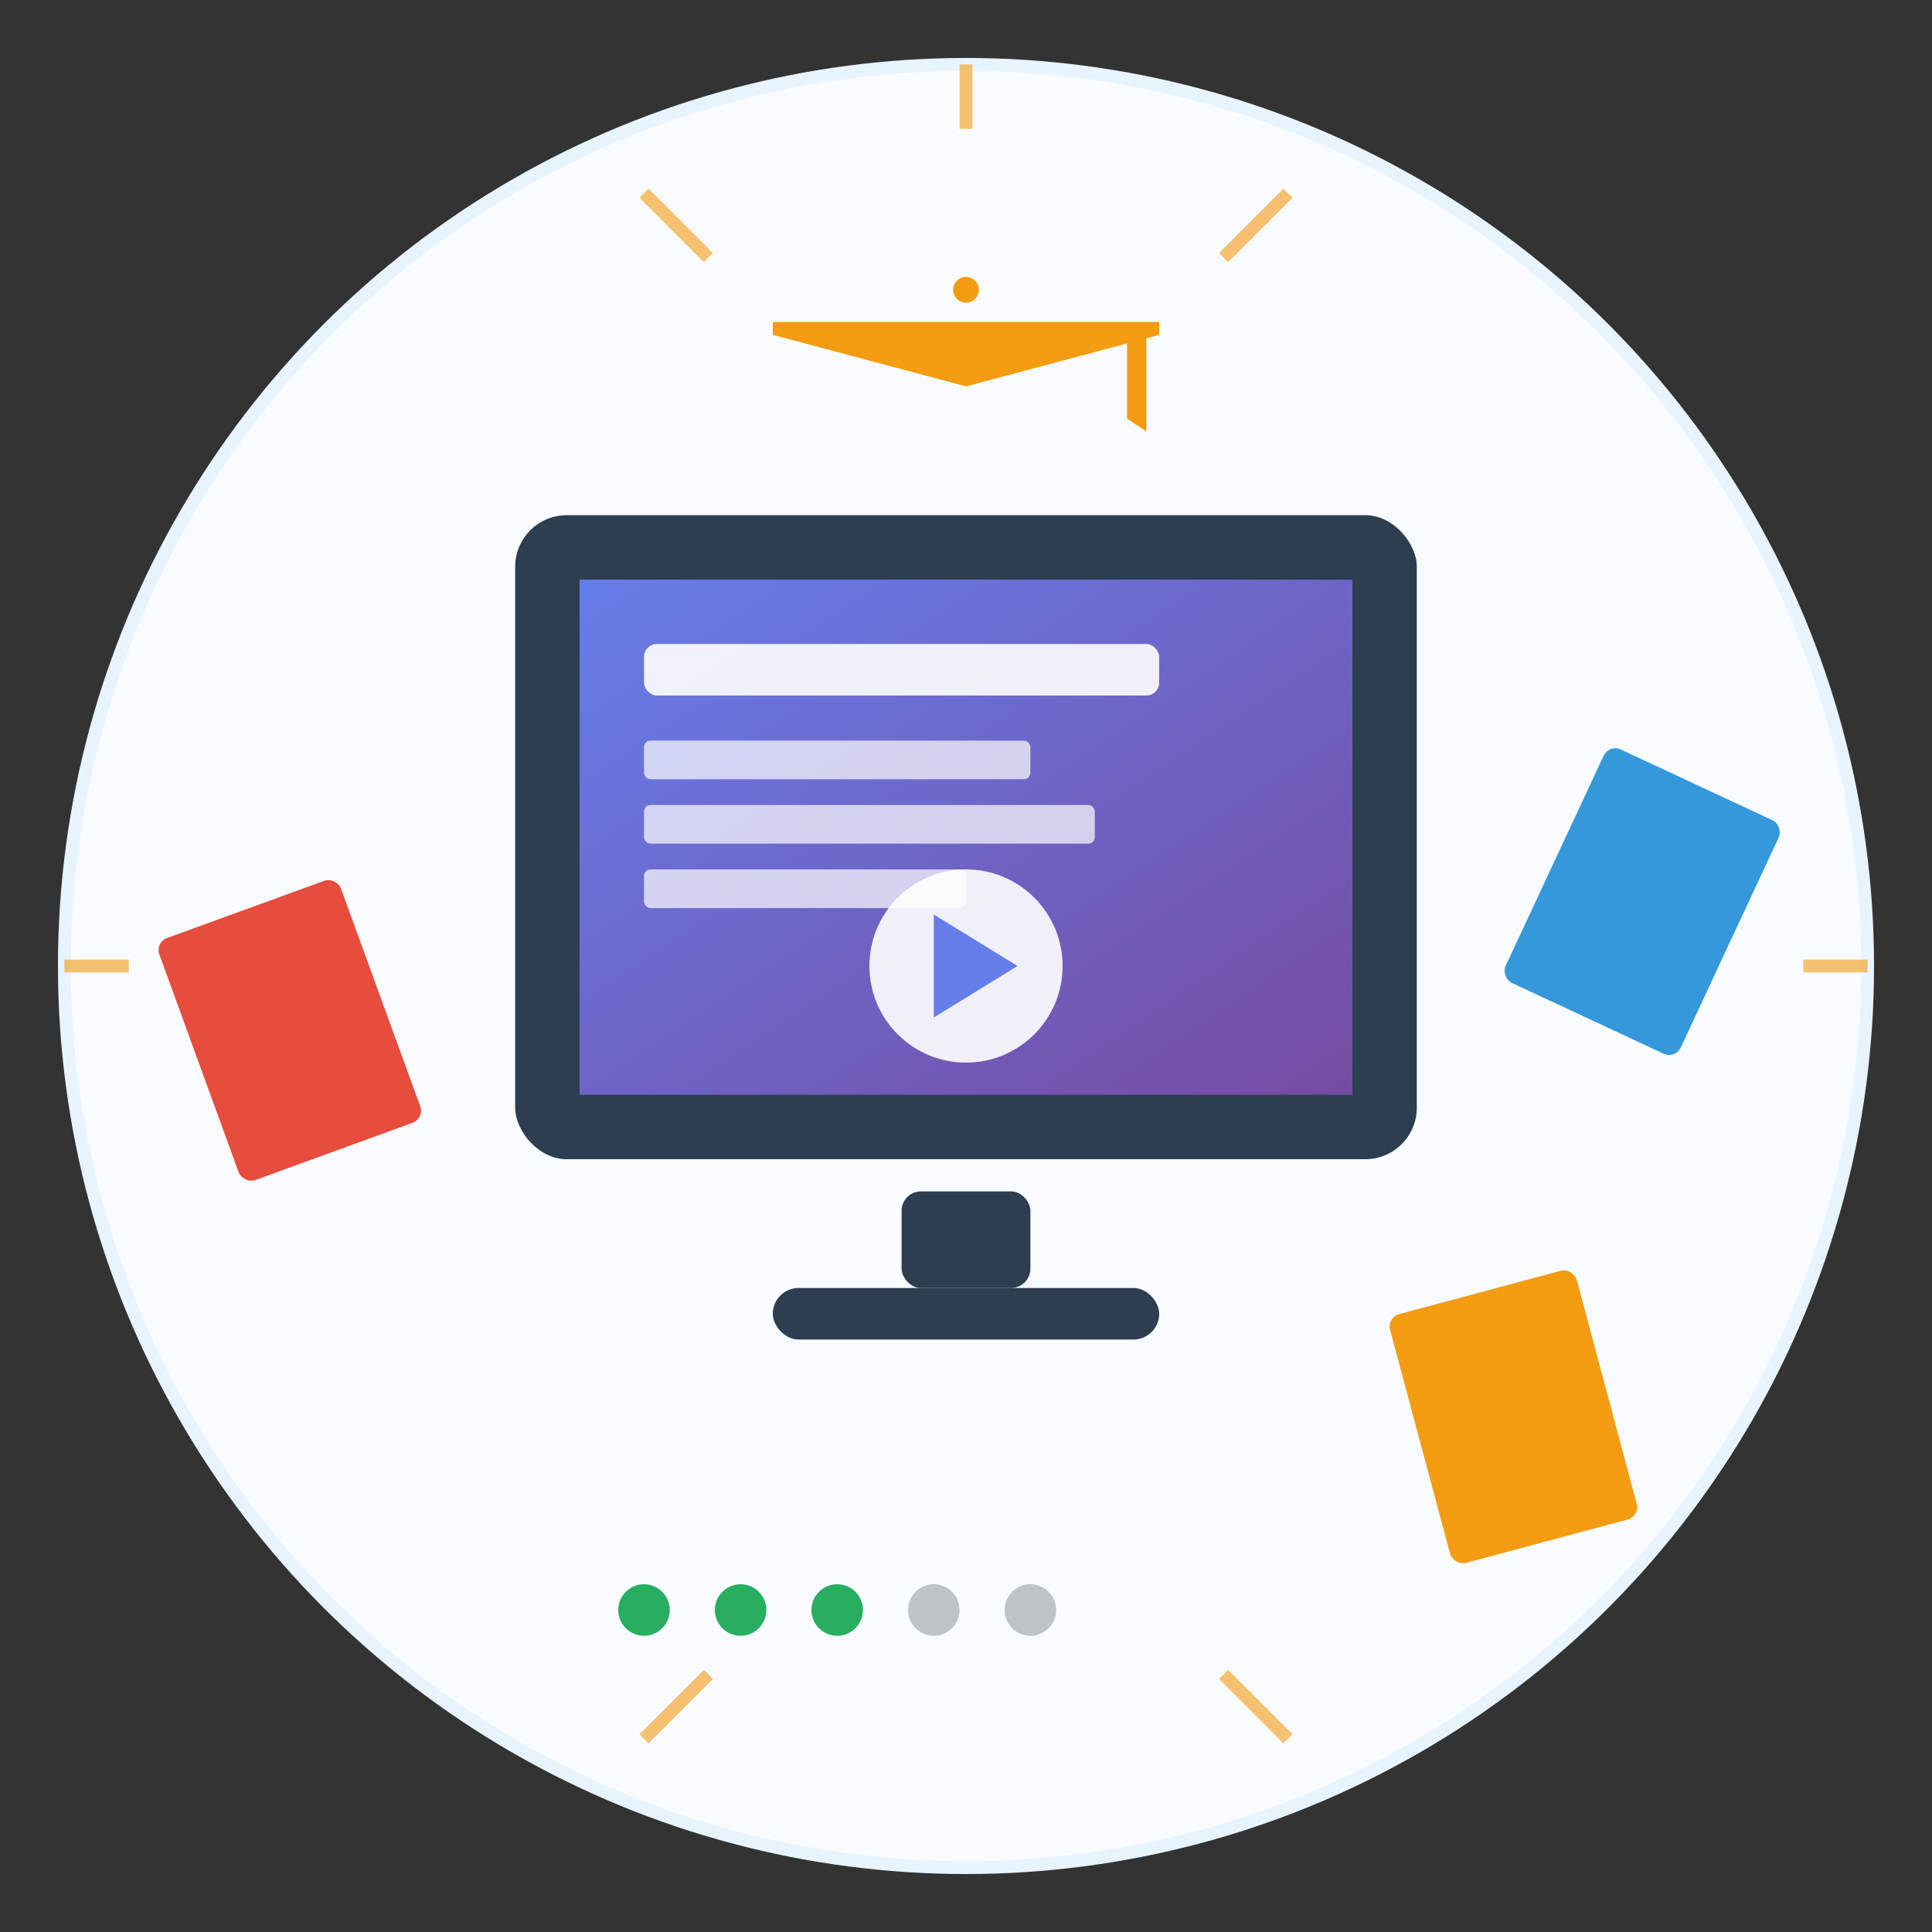 <svg xmlns="http://www.w3.org/2000/svg" viewBox="0 0 300 300" width="300" height="300">
    <rect x="0" y="0" width="300" height="300" fill="#333333" stroke="none"/>
    <defs>
        <linearGradient id="screenGrad" x1="0%" y1="0%" x2="100%" y2="100%">
            <stop offset="0%" style="stop-color:#667eea;stop-opacity:1" />
            <stop offset="100%" style="stop-color:#764ba2;stop-opacity:1" />
        </linearGradient>
    </defs>
    
    <!-- Background circle -->
    <circle cx="150" cy="150" r="140" fill="#f8fbff" stroke="#e8f4fd" stroke-width="2" />
    
    <!-- Monitor -->
    <rect x="80" y="80" width="140" height="100" rx="8" fill="#2c3e50" />
    <rect x="90" y="90" width="120" height="80" fill="url(#screenGrad)" />
    <rect x="140" y="185" width="20" height="15" rx="3" fill="#2c3e50" />
    <rect x="120" y="200" width="60" height="8" rx="4" fill="#2c3e50" />
    
    <!-- Screen content -->
    <rect x="100" y="100" width="80" height="8" rx="2" fill="white" opacity="0.9" />
    <rect x="100" y="115" width="60" height="6" rx="1" fill="white" opacity="0.7" />
    <rect x="100" y="125" width="70" height="6" rx="1" fill="white" opacity="0.7" />
    <rect x="100" y="135" width="50" height="6" rx="1" fill="white" opacity="0.7" />
    
    <!-- Play button -->
    <circle cx="150" cy="150" r="15" fill="white" opacity="0.9" />
    <path d="M145 142 L158 150 L145 158 Z" fill="#667eea" />
    
    <!-- Books around -->
    <rect x="30" y="140" width="30" height="40" rx="2" fill="#e74c3c" transform="rotate(-20 45 160)" />
    <rect x="240" y="120" width="30" height="40" rx="2" fill="#3498db" transform="rotate(25 255 140)" />
    <rect x="220" y="200" width="30" height="40" rx="2" fill="#f39c12" transform="rotate(-15 235 220)" />
    
    <!-- Graduation cap -->
    <path d="M120 50 L180 50 L180 52 L150 60 L120 52 Z" fill="#f39c12" />
    <path d="M175 52 L175 65 L178 67 L178 52" fill="#f39c12" />
    <circle cx="150" cy="45" r="2" fill="#f39c12" />
    
    <!-- Light rays -->
    <path d="M150 20 L150 10" stroke="#f39c12" stroke-width="2" opacity="0.6" />
    <path d="M190 40 L200 30" stroke="#f39c12" stroke-width="2" opacity="0.6" />
    <path d="M190 260 L200 270" stroke="#f39c12" stroke-width="2" opacity="0.6" />
    <path d="M110 40 L100 30" stroke="#f39c12" stroke-width="2" opacity="0.6" />
    <path d="M110 260 L100 270" stroke="#f39c12" stroke-width="2" opacity="0.6" />
    <path d="M280 150 L290 150" stroke="#f39c12" stroke-width="2" opacity="0.6" />
    <path d="M20 150 L10 150" stroke="#f39c12" stroke-width="2" opacity="0.6" />
    
    <!-- Progress dots -->
    <circle cx="100" cy="250" r="4" fill="#27ae60" />
    <circle cx="115" cy="250" r="4" fill="#27ae60" />
    <circle cx="130" cy="250" r="4" fill="#27ae60" />
    <circle cx="145" cy="250" r="4" fill="#bdc3c7" />
    <circle cx="160" cy="250" r="4" fill="#bdc3c7" />
</svg>
